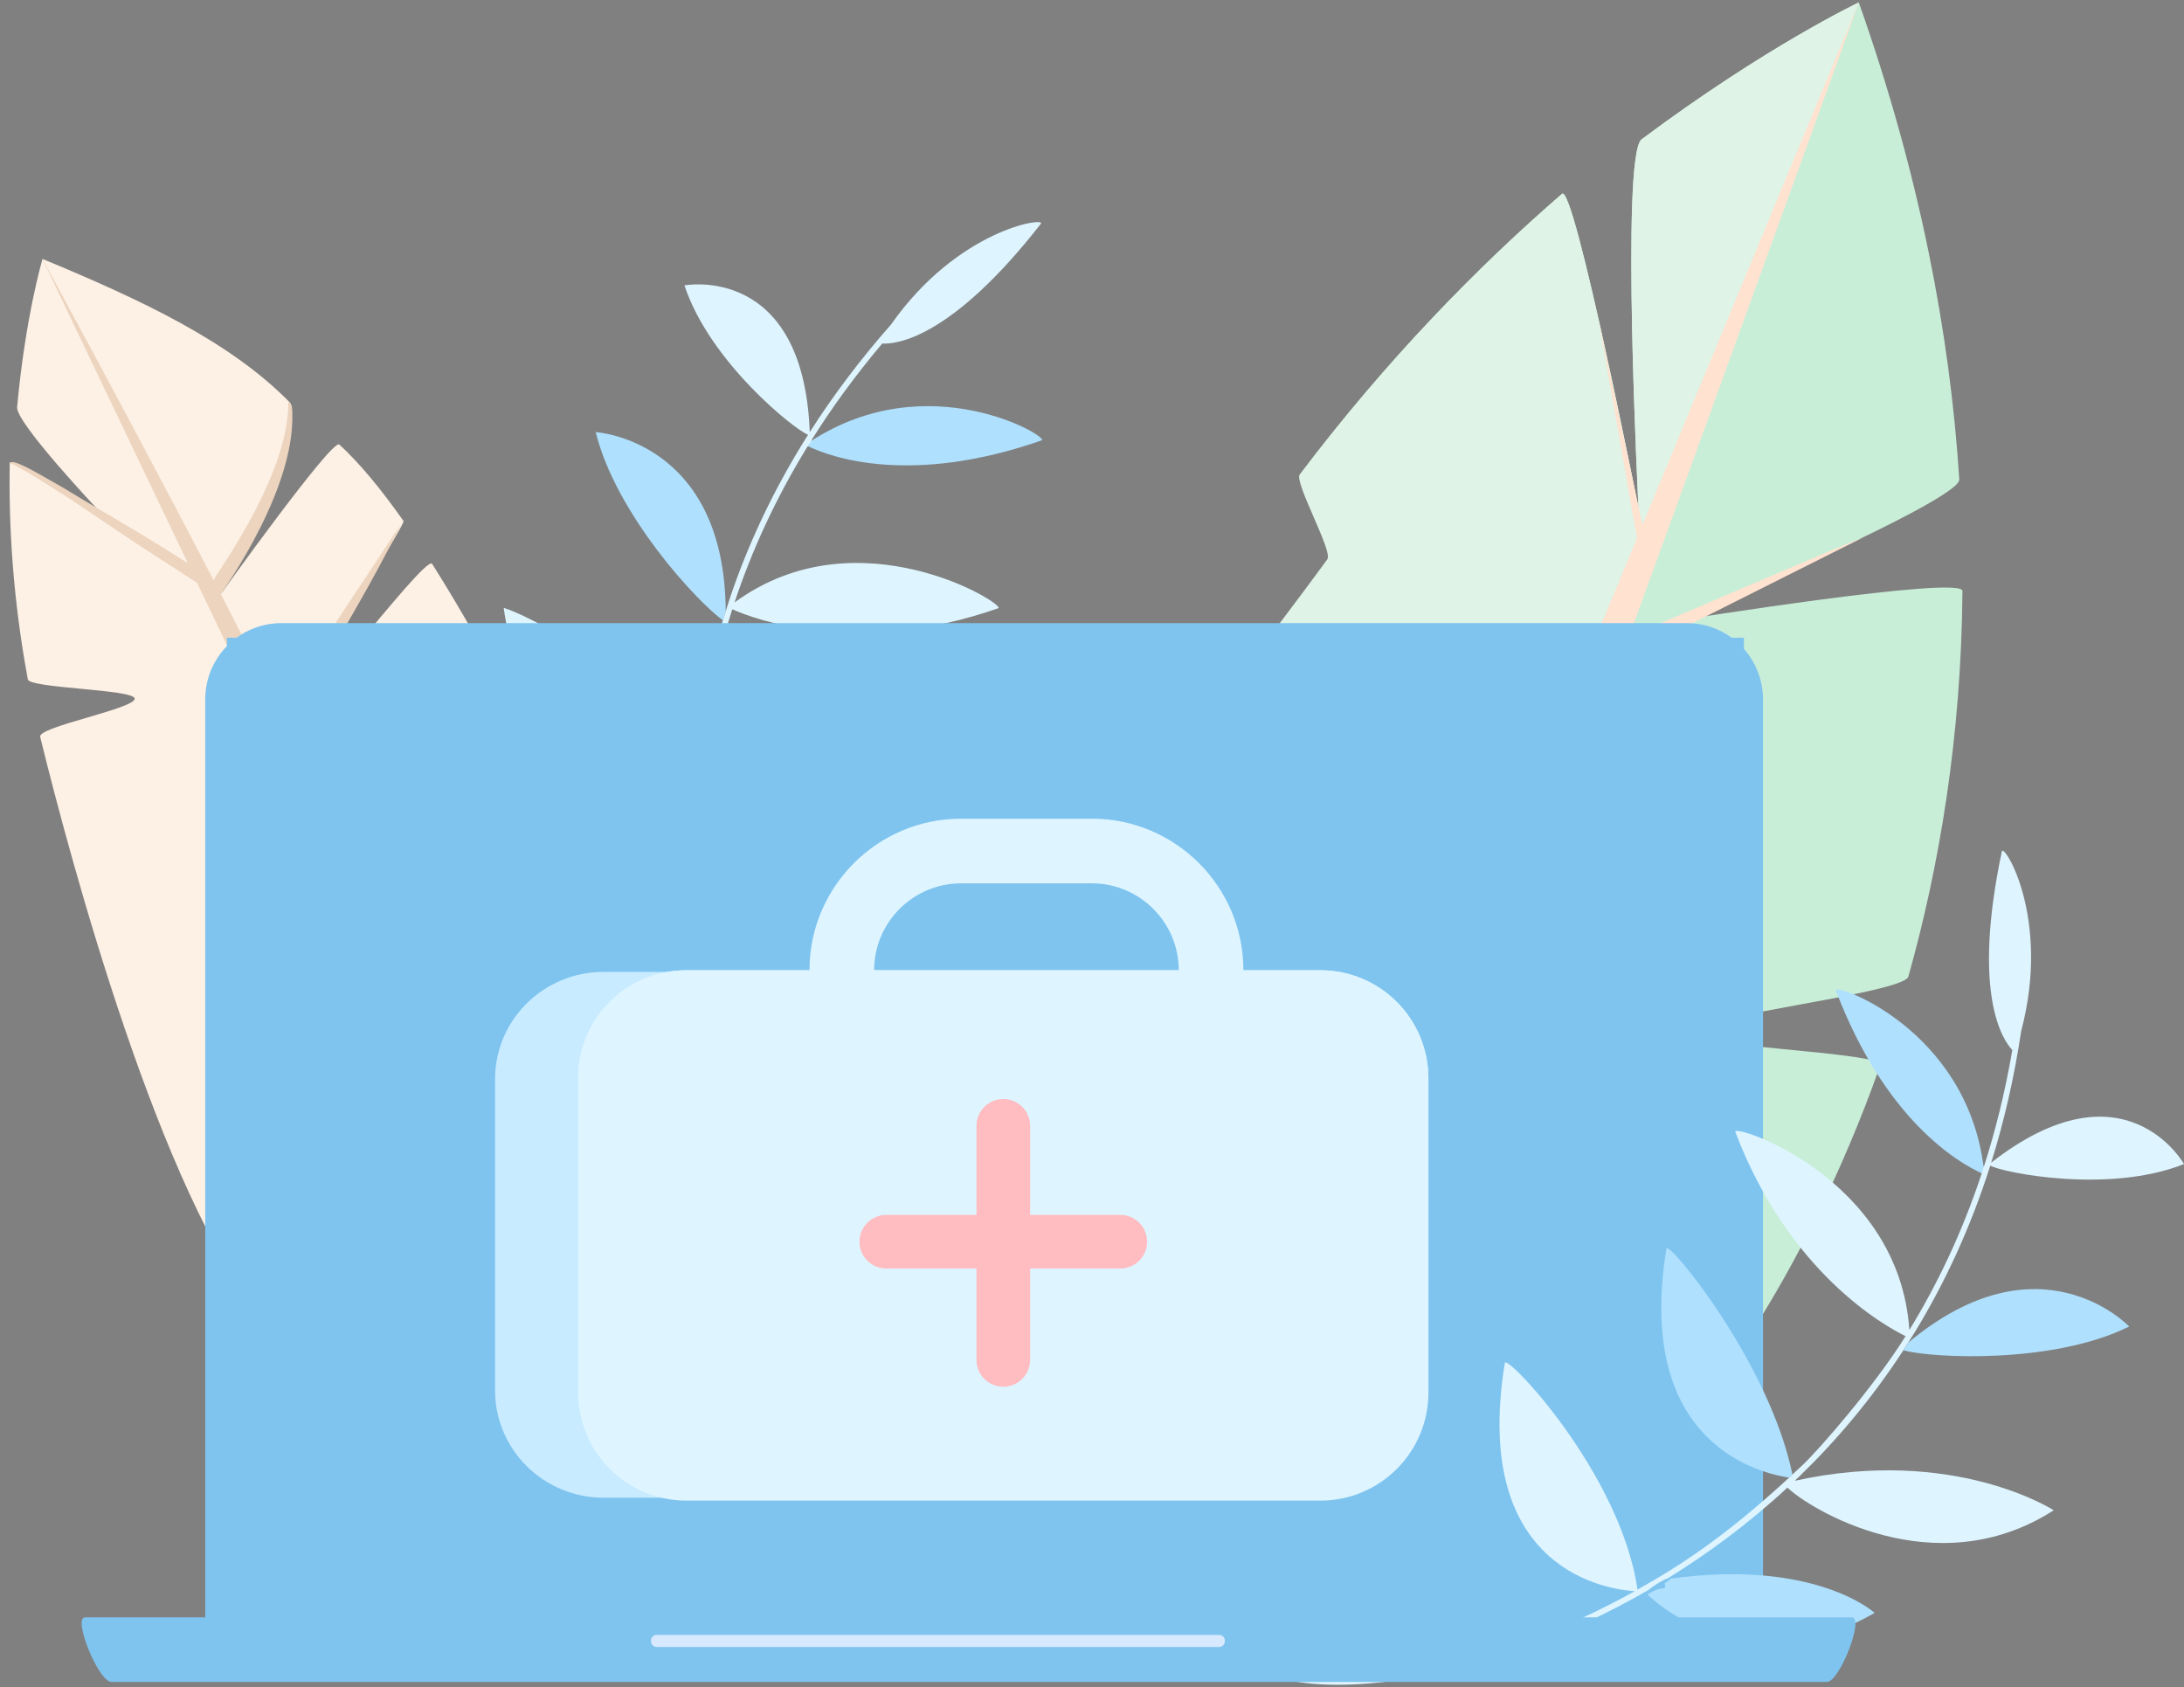 <svg width="536" height="414" viewBox="0 0 536 414" fill="none" xmlns="http://www.w3.org/2000/svg">
<rect x="0" y="0" width="536" height="414" fill="#808080" stroke="none"/>
<path d="M223.139 323.435C208.768 321.815 190.08 291.677 181.003 264.685C178.889 258.388 176.555 250.24 174.693 240.66C178.5 244.702 203.956 268.773 238.073 229.063C239.586 227.298 199.181 224.692 174.554 239.911C172.116 227.05 170.412 213.23 171.832 189.031C172.161 183.444 175.265 163.34 179.712 149.522C184.99 151.869 210.079 161.455 244.987 149.276C247.16 148.517 210.65 125.6 180.269 147.849C184.44 135.314 190.261 122.444 198.233 109.494C198.276 109.526 198.338 109.559 198.391 109.582C198.607 109.214 198.822 108.846 199.073 108.5C199.219 108.291 199.364 108.102 199.511 107.893C199.344 108.017 199.178 108.122 199.011 108.246C204.001 100.265 209.792 92.272 216.52 84.305C219.835 84.502 233.329 83.246 255.446 54.92C256.799 53.187 235.168 56.165 218.686 79.633C210.949 88.414 204.341 97.248 198.729 106.058C197.154 64.492 167.977 70.035 167.977 70.035C174.237 88.928 195.135 105.551 198.325 106.685C189.717 120.289 183.48 133.831 179.062 146.998C179.067 147.045 177.643 151.432 177.413 152.185C173.27 165.901 171.052 179.167 170.202 191.623C170.182 191.64 170.144 191.655 170.124 191.672C170.124 191.672 170.149 191.701 170.2 191.761C170.159 192.236 170.137 192.713 170.106 193.18C151.464 157.659 123.621 149.169 123.621 149.169C128.088 183.584 162.849 194.942 169.98 195.627C169.357 208.977 170.248 221.308 171.85 232.21C172.477 234.142 172.736 236.181 172.792 238.221L172.811 238.222C174.759 249.053 177.34 258.198 179.669 265.112C186.358 285.019 195.371 300.883 204.098 311.254C211.011 319.47 217.741 324.226 222.984 324.821L223.139 323.435Z" fill="#DEF5FF"/>
<path d="M171.876 237.979C171.676 236.977 171.408 235.914 170.749 235.111C170.3 234.557 170.862 233.897 171.398 233.971C171.337 233.395 171.286 232.811 171.271 232.23C171.269 232.147 171.285 232.066 171.318 232.004C152.138 201.604 132.651 199.088 132.651 199.088C138.168 230.213 163.173 238.059 172.023 238.839C171.975 238.54 171.925 238.26 171.876 237.979Z" fill="#AFE0FD"/>
<path d="M255.643 108.077C257.74 107.348 228.016 89.439 199.058 108.233C199.117 108.404 198.508 109.069 198.269 109.491C203.875 112.207 223.481 119.3 255.643 108.077Z" fill="#AFE0FD"/>
<path d="M178.106 150.159C177.945 107.914 146.201 106.043 146.201 106.043C151.195 126.365 171.365 147.961 177.424 152.225C177.424 152.225 177.983 150.314 178.095 150.185C178.105 150.177 178.115 150.169 178.106 150.159Z" fill="#AFE0FD"/>
<path d="M233.976 180.656C235.438 178.95 196.192 179.245 171.419 192.753C171.573 192.895 171.574 193.319 171.554 193.76C179.19 200.438 203.785 215.794 233.976 180.656Z" fill="#AFE0FD"/>
<path d="M10.438 63.546C10.438 63.546 6.237 77.584 4.202 99.94C3.861 103.723 24.12 125.178 24.12 125.178C24.12 125.178 2.44 111.392 2.394 113.696C2.093 128.948 3.19 147.158 6.832 166.726C7.241 168.92 32.562 169.151 33.042 171.386C33.571 173.848 9.26 178.327 9.861 180.817C17.363 211.496 39.585 293.76 64.419 323.335L112.529 297.341C155.077 254.624 151.621 226.528 144.489 211.099C143.225 208.368 105.041 244.021 105.041 244.021C105.041 244.021 138.16 197.641 136.915 195.08C127.744 176.151 116.889 155.458 106.047 138.368C104.415 135.802 68.492 183.832 66.865 181.452C66.154 180.395 99.739 128.856 99.029 127.857C93.607 120.156 88.284 113.682 83.276 109.089C81.568 107.526 54.189 145.797 54.189 145.797C54.189 145.797 75.452 103.173 71.062 98.695C56.427 83.779 34.717 73.612 10.438 63.546Z" fill="#FDF0E4"/>
<path d="M93.11 236.616L48.38 143.017C47.424 142.438 46.509 141.815 45.567 141.207C42.332 139.135 39.112 137.033 35.892 134.946C27.943 129.804 20.228 124.3 12.21 119.26C2.597 113.227 2.409 113.717 2.409 113.717C2.788 112.207 9.498 116.318 12.017 117.706C15.967 119.877 19.275 122.019 23.157 124.292C30.877 128.823 38.569 133.384 46.097 138.22C46.097 138.22 46.111 138.22 46.111 138.234L10.439 63.582C10.439 63.582 33.186 105.331 52.453 142.454C52.493 142.339 52.547 142.209 52.588 142.093C53.029 140.782 71.01 116.695 70.77 98.48L71.627 99.691C73.477 118.956 54.78 144.804 54.203 145.818C60.682 158.344 62.561 162.363 68.561 174.585C69.079 174.13 69.473 173.263 69.817 172.712C70.492 171.638 71.168 170.579 71.843 169.506C74.226 165.734 76.595 161.962 78.979 158.19C84.489 149.442 90.333 140.916 95.989 132.265C97.313 130.248 98.354 128.937 98.354 128.937C98.354 128.937 93.626 138.168 90.293 144.092C85.272 153 80.135 161.84 74.941 170.652C74.213 171.884 73.484 173.116 72.756 174.362C71.986 175.666 71.275 177.012 70.046 177.612C84.45 207.15 95.218 232.035 93.11 236.616Z" fill="#ECD4BE"/>
<path d="M456.189 0.605C456.189 0.605 433.566 11.294 402.886 34.19C397.697 38.056 402.121 124.71 402.121 124.71C402.121 124.71 386.321 45.009 383.363 47.564C362.996 65.168 340.295 88.258 318.995 116.473C317.607 118.315 333.199 144.558 331.824 146.439C297.992 192.763 251.409 227.814 241.42 298.863C241.42 298.863 234.805 342.281 239.695 339.674C244.599 337.054 414.535 348.301 414.535 348.301C414.535 348.301 441.712 317.349 461.482 261.373C462.585 258.247 412.836 256.729 413.887 253.447C415.145 249.53 467.19 243.796 468.357 239.658C475.959 212.585 481.342 180.88 481.628 145.038C481.654 141.081 412.174 152.225 412.174 152.225C412.174 152.225 481.187 122.855 480.85 117.667C478.579 82.071 471.146 42.907 456.189 0.605Z" fill="#C9EED8"/>
<path d="M456.189 0.604C456.189 0.604 433.566 11.294 402.886 34.19C397.697 38.055 402.121 124.71 402.121 124.71C402.121 124.71 386.321 45.009 383.363 47.564C362.996 65.168 340.295 88.258 318.995 116.473C317.568 118.367 327.18 135.309 325.766 137.241C291.986 183.539 251.396 227.905 241.42 298.85C241.42 298.85 234.804 342.268 239.695 339.661C244.599 337.04 348.623 275.24 348.623 275.24L456.189 0.604Z" fill="#DFF3E7"/>
<path d="M399.565 237.66C395.648 239.151 392.002 241.214 388.253 243.069C388.331 242.732 388.422 242.395 388.5 242.07C388.617 241.603 388.642 241.136 388.591 240.708C392.015 239.748 395.712 238.723 399.565 237.66Z" fill="#FFE2CF"/>
<path d="M456.189 0.604C456.189 0.604 375.138 225.077 366.486 246.637C366.642 246.65 368.626 246.157 371.921 245.261C371.714 245.586 371.532 245.936 371.402 246.364C371.039 247.571 370.845 248.777 370.78 249.983C370.754 250.126 370.754 250.269 370.728 250.398C366.966 251.501 364.644 252.085 364.333 251.955C343.305 303.922 339.231 300.329 331.02 302.871L456.189 0.604Z" fill="#FFE2CF"/>
<path d="M456.98 132.026C456.176 132.026 398.45 156.855 398.45 156.855L395.466 162.913L456.98 132.026Z" fill="#FFE2CF"/>
<path d="M392.262 78.088L404.287 134.452L403.288 140.822L392.262 78.088Z" fill="#FFE2CF"/>
<path d="M50.385 404.713H432.677V171.627C432.677 161.301 424.31 152.921 413.971 152.921H69.078C58.752 152.921 50.371 161.289 50.371 171.627V404.713H50.385Z" fill="#7FC4EF"/>
<rect width="372.304" height="251.662" transform="matrix(-1 0 0 1 427.994 156.502)" fill="#7FC4EF"/>
<path d="M306.767 406.726C317.249 416.689 352.313 411.578 378.789 401.135C384.964 398.696 392.695 395.232 401.218 390.485C395.679 390.173 360.9 386.191 369.319 334.47C369.696 332.174 397.677 361.44 401.88 390.108C413.282 383.687 424.944 376.085 442.535 359.403C446.595 355.55 459.97 340.217 467.675 327.906C462.486 325.377 439.019 312.34 425.878 277.756C425.061 275.602 466.066 288.795 468.596 326.402C475.497 315.129 481.594 302.377 486.368 287.926C486.316 287.913 486.251 287.887 486.199 287.861C486.342 287.459 486.485 287.057 486.589 286.642C486.653 286.395 486.705 286.162 486.77 285.915C486.783 286.123 486.809 286.317 486.822 286.525C489.715 277.561 492.102 267.975 493.866 257.688C491.583 255.275 483.864 244.131 491.298 208.938C491.752 206.784 503.388 225.27 496.045 253.018C494.307 264.602 491.803 275.356 488.677 285.331C521.471 259.75 536 285.669 536 285.669C517.527 293.05 491.375 287.757 488.457 286.045C483.592 301.404 477.249 314.908 470.023 326.778C469.984 326.804 467.545 330.721 467.117 331.383C459.295 343.395 450.578 353.643 441.601 362.322C441.601 362.348 441.614 362.387 441.614 362.413C441.614 362.413 441.575 362.413 441.497 362.413C441.16 362.75 440.809 363.074 440.472 363.399C479.623 354.785 504.023 370.637 504.023 370.637C474.836 389.395 443.793 370.092 438.682 365.072C428.875 374.153 418.873 381.417 409.507 387.216C407.626 387.981 405.901 389.097 404.306 390.368L404.293 390.355C394.758 395.842 386.105 399.76 379.321 402.432C359.798 410.138 341.87 413.458 328.327 413.458C317.599 413.458 309.634 411.37 305.807 407.738L306.767 406.726Z" fill="#DEF5FF"/>
<path d="M405.084 390.835C405.979 390.342 406.965 389.862 408.003 389.849C408.716 389.836 408.859 388.98 408.457 388.616C408.937 388.292 409.417 387.955 409.871 387.592C409.935 387.54 409.987 387.475 410.013 387.41C445.609 382.507 460.073 395.816 460.073 395.816C432.715 411.655 410.623 397.554 404.331 391.276C404.591 391.12 404.837 390.977 405.084 390.835Z" fill="#AFE0FD"/>
<path d="M450.565 243.094C449.773 241.018 482.58 252.239 486.835 286.525C486.666 286.59 486.55 287.485 486.381 287.939C480.699 285.396 462.668 274.954 450.565 243.094Z" fill="#AFE0FD"/>
<path d="M468.272 329.541C500.69 302.429 522.548 325.545 522.548 325.545C503.79 334.82 474.291 333.29 467.13 331.396C467.13 331.396 468.233 329.735 468.259 329.567C468.259 329.554 468.259 329.541 468.272 329.541Z" fill="#AFE0FD"/>
<path d="M408.976 306.398C409.339 304.18 434.349 334.418 439.953 362.088C439.746 362.062 439.422 362.335 439.097 362.633C429.083 361.089 401.53 352.152 408.976 306.398Z" fill="#AFE0FD"/>
<path d="M27.32 412.756H448.361C451.5 412.756 457.623 396.917 454.497 396.917H20.886C17.733 396.904 24.18 412.756 27.32 412.756Z" fill="#7FC4EF"/>
<g opacity="0.1">
<g opacity="0.1">
<g opacity="0.1">
<path opacity="0.1" d="M278.23 249.059L277.659 214.345L280.565 214.903L281.135 249.279C296.858 251.964 300.01 279.907 300.555 315.515V315.528L300.594 317.513C300.594 324.791 296.728 326.607 291.786 327.372C289.995 327.645 288.101 327.761 286.35 327.813C285.883 328.851 284.858 329.577 283.639 329.577C282.005 329.577 280.668 328.254 280.668 326.607V324.181C280.668 322.546 281.992 321.21 283.639 321.21C285.131 321.21 286.324 322.339 286.519 323.779C290.462 323.584 295.314 322.741 296.897 319.822C298.44 316.981 297.545 310.949 297.403 306.876C296.365 275.729 292.979 252.055 278.528 252.055C264.09 252.055 257.344 275.665 256.293 306.746C256.164 310.651 255.476 316.372 256.942 319.29C258.265 321.924 261.82 323.091 265.348 323.571C265.724 322.17 267.073 321.223 268.552 321.405C270.174 321.599 271.341 323.078 271.147 324.713L270.861 327.113C270.667 328.734 269.188 329.902 267.553 329.707C266.321 329.551 265.348 328.669 265.05 327.528C259.381 326.749 252.973 324.233 253.18 316.813L253.219 313.894C253.206 313.855 253.193 313.803 253.18 313.764C253.881 277.338 260.989 249.409 278.23 249.059Z" fill="#0E3368"/>
</g>
</g>
<g opacity="0.1">
<g opacity="0.1">
<path opacity="0.1" d="M137.351 277.117C140.283 208.325 172.194 192.694 173.569 192.058C173.569 192.058 171.727 193.524 163.723 204.602C155.382 216.135 142.449 236.929 140.698 277.195C147.586 278.155 152.892 284.057 152.892 291.218C152.892 299.04 146.548 305.384 138.726 305.384C130.904 305.384 124.56 299.04 124.56 291.218C124.547 283.85 130.164 277.805 137.351 277.117Z" fill="#0E3368"/>
</g>
</g>
</g>
<path d="M161.142 404.181H299.219C299.971 404.181 300.594 403.571 300.594 402.806V402.598C300.594 401.846 299.984 401.223 299.219 401.223H161.142C160.39 401.223 159.767 401.833 159.767 402.598V402.806C159.78 403.571 160.39 404.181 161.142 404.181Z" fill="#D7E9FF"/>
<g opacity="0.2">
<g opacity="0.2">
<g opacity="0.2">
<path opacity="0.2" d="M398.119 375.331L226.859 395.503L389.648 397.28C389.648 397.28 400.947 394.089 398.119 375.331Z" fill="#4771C4"/>
</g>
</g>
<g opacity="0.2">
<g opacity="0.2">
<path opacity="0.2" d="M33.715 303.503C35.155 302.66 110.706 395.503 109.759 395.503C108.812 395.503 44.456 397.072 43.665 395.503C42.874 393.933 18.071 307.278 18.071 307.278C18.071 307.278 28.319 306.643 33.715 303.503Z" fill="#4771C4"/>
</g>
</g>
</g>
<path d="M148.166 367.558H304.548C319.277 367.558 331.209 355.784 331.209 341.251V264.815C331.209 250.282 319.277 238.509 304.548 238.509H148.166C133.437 238.509 121.504 250.282 121.504 264.815V341.251C121.504 355.784 133.437 367.558 148.166 367.558Z" fill="#C8EBFF"/>
<path d="M168.423 368.263H324.036C338.693 368.263 350.567 356.39 350.567 341.733V264.645C350.567 249.989 338.693 238.115 324.036 238.115H168.423C153.767 238.115 141.893 249.989 141.893 264.645V341.733C141.916 356.39 153.79 368.263 168.423 368.263Z" fill="#DEF5FF"/>
<path d="M235.863 275.313H267.96C288.461 275.313 305.158 258.639 305.158 238.114C305.158 217.613 288.484 200.916 267.96 200.916H235.863C215.362 200.916 198.664 217.59 198.664 238.114C198.664 258.639 215.362 275.313 235.863 275.313ZM267.96 216.779C279.718 216.779 289.295 226.356 289.295 238.114C289.295 249.872 279.718 259.45 267.96 259.45H235.863C224.105 259.45 214.527 249.872 214.527 238.114C214.527 226.356 224.105 216.779 235.863 216.779H267.96Z" fill="#DEF5FF"/>
<path d="M350.543 264.599C350.543 249.989 338.693 238.115 324.059 238.115H168.354C153.743 238.115 141.869 249.965 141.869 264.599H350.543Z" fill="#DEF5FF"/>
<path d="M217.519 298.141H239.643V276.293C239.643 272.652 242.588 269.706 246.229 269.706C249.87 269.706 252.816 272.652 252.816 276.293V298.141H274.94C278.581 298.141 281.526 301.087 281.526 304.728C281.526 308.369 278.581 311.314 274.94 311.314H252.816V333.737C252.816 337.378 249.87 340.323 246.229 340.323C242.588 340.323 239.643 337.378 239.643 333.737V311.314H217.519C213.878 311.314 210.933 308.369 210.933 304.728C210.933 301.087 213.878 298.141 217.519 298.141Z" fill="#FFBDC2"/>
</svg>
